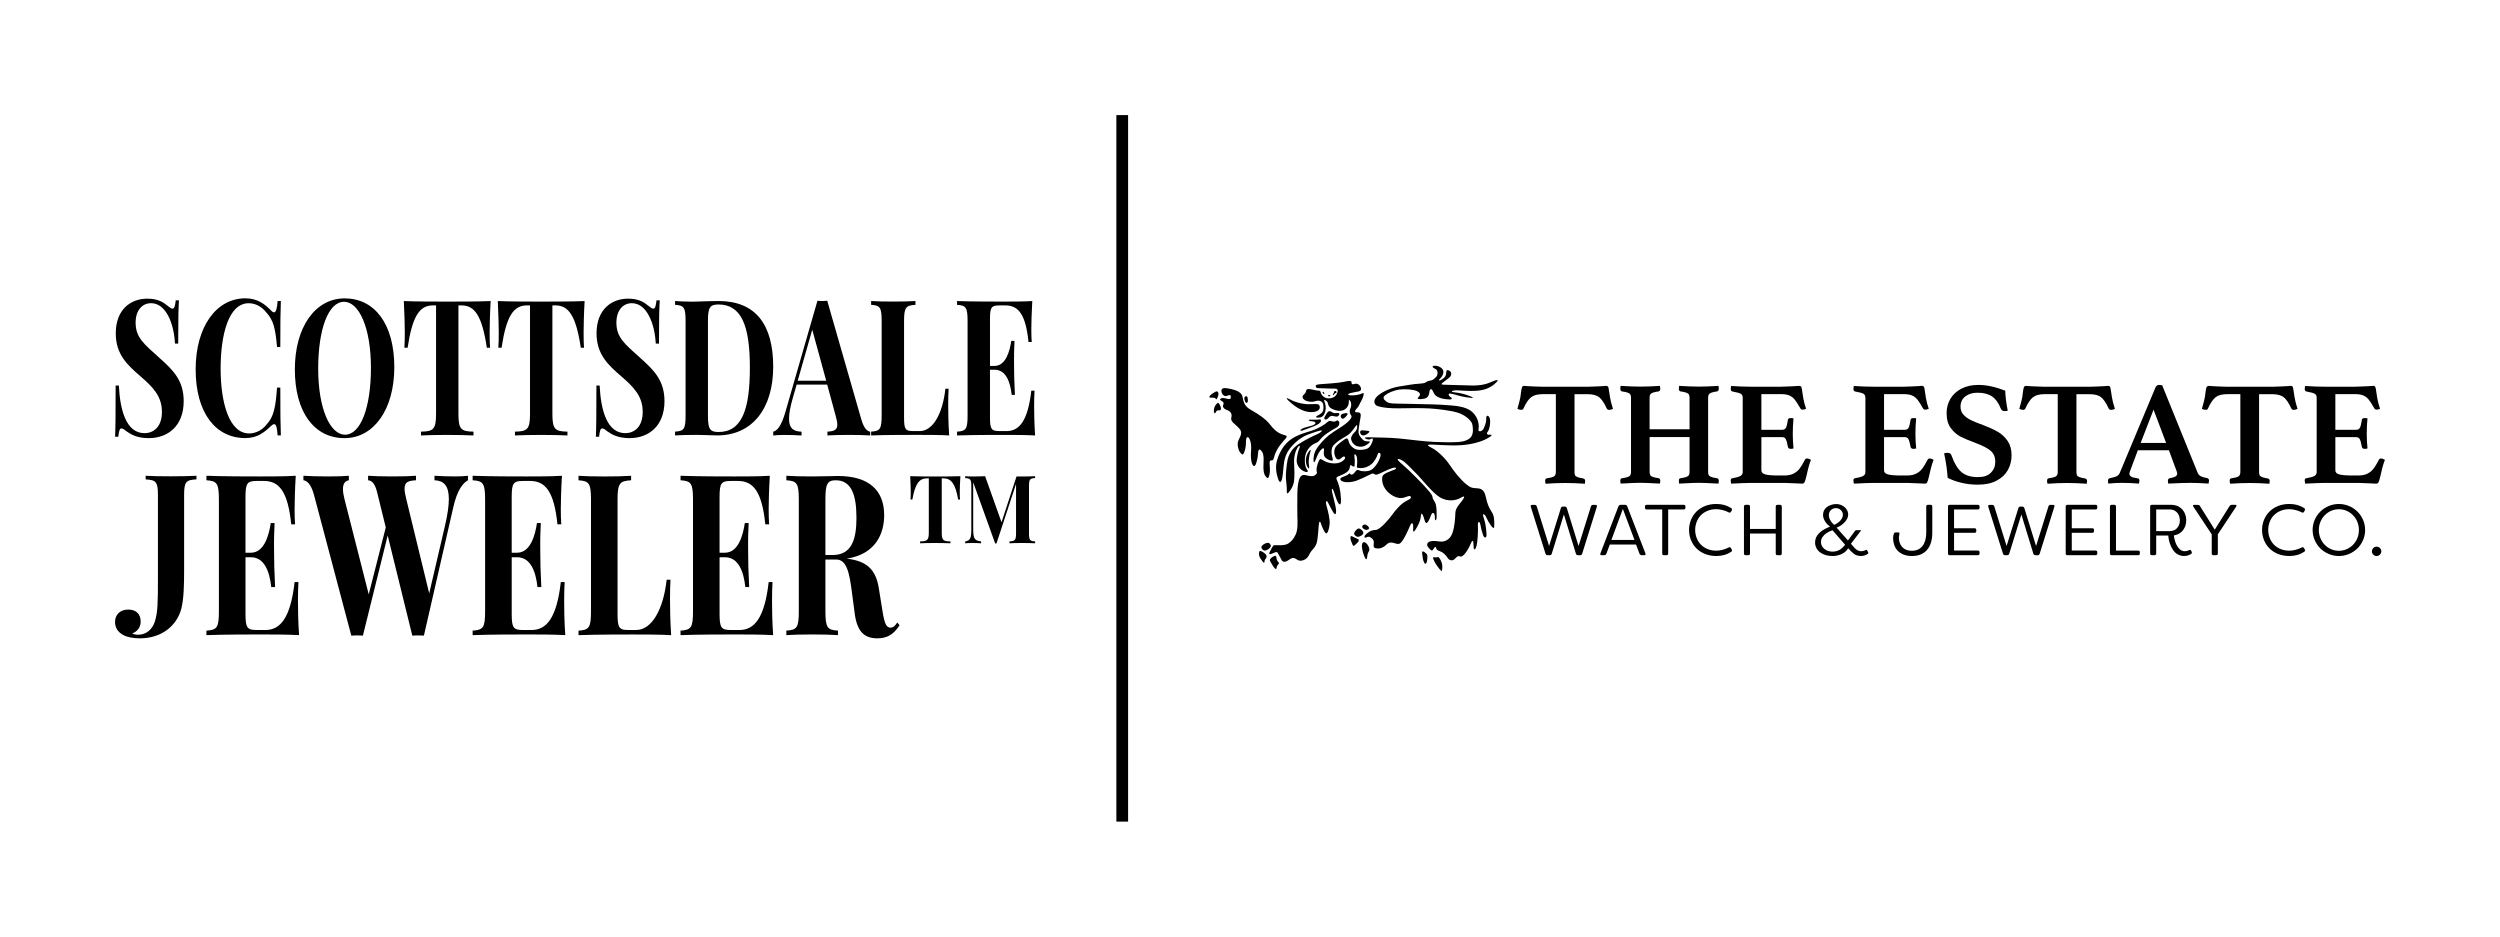 <?xml version="1.0" encoding="utf-8"?>
<!-- Generator: Adobe Illustrator 28.0.0, SVG Export Plug-In . SVG Version: 6.00 Build 0)  -->
<svg version="1.1" id="Layer_1" xmlns="http://www.w3.org/2000/svg" xmlns:xlink="http://www.w3.org/1999/xlink" x="0px" y="0px"
	 viewBox="0 0 782 293" style="enable-background:new 0 0 782 293;" xml:space="preserve">
<g>
	<g>
		<g>
			<g>
				<g>
					<path d="M483.33,150.4c0-0.25,0.05-0.44,0.14-0.58c0.09-0.14,0.29-0.22,0.6-0.25c1.08-0.15,1.78-0.36,2.11-0.62
						c0.32-0.26,0.49-0.7,0.49-1.32v-24.34h-4.07c-1.64,0-2.86,0.32-3.68,0.97c-0.82,0.65-1.61,1.82-2.38,3.52
						c-0.12,0.28-0.36,0.42-0.69,0.42c-0.19,0-0.39-0.03-0.62-0.09c-0.23-0.06-0.42-0.14-0.58-0.23c0.52-1.85,0.83-3.07,0.93-3.66
						c0.03-0.25,0.09-0.73,0.18-1.43c0.03-0.25,0.08-0.56,0.14-0.93c0.06-0.37,0.12-0.62,0.18-0.74c0.15-0.28,0.4-0.42,0.74-0.42
						l1.16,0.09c0.31,0,0.9,0.03,1.78,0.09c0.88,0.06,1.78,0.09,2.71,0.09h14.25c0.86,0,1.74-0.03,2.61-0.09
						c0.88-0.06,1.49-0.09,1.83-0.09l1.2-0.09c0.37,0,0.62,0.14,0.74,0.42c0.03,0.09,0.11,0.53,0.23,1.3
						c0.03,0.22,0.07,0.48,0.12,0.79c0.05,0.31,0.1,0.65,0.16,1.02c0.15,0.99,0.46,2.21,0.93,3.66c-0.43,0.22-0.83,0.32-1.2,0.32
						c-0.34,0-0.59-0.14-0.74-0.42c-0.77-1.7-1.56-2.87-2.36-3.52c-0.8-0.65-2.02-0.97-3.66-0.97h-4.07v24.34
						c0,0.43,0.05,0.76,0.16,1c0.11,0.23,0.35,0.42,0.72,0.58c0.37,0.15,0.96,0.29,1.76,0.42c0.46,0.09,0.69,0.36,0.69,0.79
						l-0.09,0.88c-2.22-0.15-4.27-0.23-6.16-0.23c-1.91,0-3.95,0.08-6.11,0.23C483.38,151.03,483.33,150.74,483.33,150.4z"/>
					<path d="M506.84,150.4c0-0.49,0.15-0.76,0.46-0.79c0.86-0.12,1.5-0.26,1.9-0.42c0.4-0.15,0.66-0.35,0.79-0.58
						c0.12-0.23,0.19-0.56,0.19-1v-23.19c0-0.43-0.06-0.76-0.19-1c-0.12-0.23-0.39-0.42-0.79-0.58c-0.4-0.15-1.03-0.29-1.9-0.42
						c-0.31-0.09-0.46-0.35-0.46-0.79c0-0.43,0.03-0.74,0.09-0.93c2.22,0.15,4.26,0.23,6.11,0.23c1.91,0,3.98-0.08,6.2-0.23
						l0.09,0.93c0,0.19-0.05,0.35-0.14,0.51c-0.09,0.15-0.2,0.25-0.32,0.28c-0.86,0.12-1.5,0.26-1.9,0.42
						c-0.4,0.15-0.66,0.35-0.79,0.58c-0.12,0.23-0.19,0.56-0.19,1v9.86h12.5v-9.86c0-0.43-0.06-0.76-0.19-1
						c-0.12-0.23-0.39-0.42-0.79-0.58c-0.4-0.15-1.03-0.29-1.9-0.42c-0.31-0.09-0.46-0.35-0.46-0.79c0-0.43,0.03-0.74,0.09-0.93
						c2.22,0.15,4.29,0.23,6.2,0.23c1.85,0,3.89-0.08,6.11-0.23l0.09,0.93c0,0.19-0.05,0.35-0.14,0.51
						c-0.09,0.15-0.2,0.25-0.32,0.28c-0.86,0.12-1.5,0.26-1.9,0.42c-0.4,0.15-0.66,0.35-0.79,0.58c-0.12,0.23-0.19,0.56-0.19,1
						v23.19c0,0.43,0.06,0.76,0.19,1c0.12,0.23,0.39,0.42,0.79,0.58c0.4,0.15,1.03,0.29,1.9,0.42c0.12,0.03,0.23,0.12,0.32,0.25
						c0.09,0.14,0.14,0.32,0.14,0.53l-0.09,0.88l-1.2-0.05c-2.28-0.12-3.92-0.19-4.91-0.19c-1.08,0-2.76,0.06-5.04,0.19l-1.16,0.05
						c-0.06-0.15-0.09-0.45-0.09-0.88c0-0.49,0.15-0.76,0.46-0.79c0.86-0.12,1.5-0.26,1.9-0.42c0.4-0.15,0.66-0.35,0.79-0.58
						c0.12-0.23,0.19-0.56,0.19-1v-10.88H516v10.88c0,0.43,0.06,0.76,0.19,1c0.12,0.23,0.39,0.42,0.79,0.58
						c0.4,0.15,1.03,0.29,1.9,0.42c0.12,0.03,0.23,0.12,0.32,0.25c0.09,0.14,0.14,0.32,0.14,0.53l-0.09,0.88l-1.11-0.05
						c-2.35-0.12-4.04-0.19-5.09-0.19c-0.99,0-2.62,0.06-4.91,0.19l-1.2,0.05C506.87,151.12,506.84,150.83,506.84,150.4z"/>
					<path d="M541.37,150.35c0-0.46,0.15-0.71,0.46-0.74c1.23-0.22,2.09-0.45,2.57-0.72c0.48-0.26,0.72-0.69,0.72-1.27v-23.19
						c0-0.62-0.21-1.04-0.62-1.27c-0.42-0.23-1.3-0.47-2.66-0.72c-0.31-0.09-0.46-0.37-0.46-0.83c0-0.22,0.03-0.51,0.09-0.88
						c2.19,0.15,4.24,0.23,6.16,0.23h9.49c0.86,0,1.74-0.03,2.61-0.09c0.88-0.06,1.49-0.09,1.83-0.09l1.2-0.09
						c0.37,0,0.61,0.14,0.72,0.42c0.11,0.28,0.21,0.8,0.3,1.57c0.03,0.22,0.07,0.48,0.12,0.79c0.05,0.31,0.1,0.66,0.16,1.06
						c0.22,1.17,0.51,2.28,0.88,3.33c-0.37,0.19-0.73,0.28-1.06,0.28c-0.34,0-0.59-0.14-0.74-0.42c-0.68-1.2-1.25-2.1-1.71-2.68
						c-0.46-0.59-1.02-1.03-1.67-1.32c-0.65-0.29-1.53-0.44-2.64-0.44h-6.16v11.15h6.53c0.56,0,0.94-0.22,1.16-0.65
						c0.22-0.43,0.42-1.23,0.6-2.41c0.03-0.4,0.32-0.6,0.88-0.6c0.34,0,0.63,0.03,0.88,0.09c-0.15,1.54-0.23,3.16-0.23,4.86
						c0,1.45,0.08,2.96,0.23,4.54c-0.19,0.09-0.48,0.14-0.88,0.14c-0.49,0-0.79-0.22-0.88-0.65c-0.22-1.2-0.44-2-0.67-2.41
						c-0.23-0.4-0.59-0.6-1.09-0.6h-6.53v10.37c0,0.62,0.39,1.04,1.18,1.27c0.79,0.23,2.15,0.35,4.1,0.35h1.94
						c1.14,0,2.1-0.2,2.87-0.6c0.77-0.4,1.4-0.93,1.9-1.6c0.49-0.66,1.02-1.53,1.57-2.62c0.15-0.34,0.4-0.51,0.74-0.51
						c0.31,0,0.71,0.14,1.2,0.42c-0.34,0.86-0.65,1.87-0.93,3.01c-0.28,1.14-0.43,1.81-0.46,1.99c-0.25,1.08-0.46,1.76-0.62,2.04
						c-0.17,0.28-0.41,0.42-0.72,0.42l-1.94-0.09l-3.61-0.14h-10.51c-1.02,0-3.07,0.08-6.16,0.23
						C541.41,150.84,541.37,150.54,541.37,150.35z"/>
					<path d="M579.75,150.35c0-0.46,0.15-0.71,0.46-0.74c1.23-0.22,2.09-0.45,2.57-0.72c0.48-0.26,0.72-0.69,0.72-1.27v-23.19
						c0-0.62-0.21-1.04-0.62-1.27c-0.42-0.23-1.3-0.47-2.66-0.72c-0.31-0.09-0.46-0.37-0.46-0.83c0-0.22,0.03-0.51,0.09-0.88
						c2.19,0.15,4.24,0.23,6.15,0.23h9.49c0.86,0,1.74-0.03,2.61-0.09c0.88-0.06,1.49-0.09,1.83-0.09l1.2-0.09
						c0.37,0,0.61,0.14,0.72,0.42c0.11,0.28,0.21,0.8,0.3,1.57c0.03,0.22,0.07,0.48,0.12,0.79c0.05,0.31,0.1,0.66,0.16,1.06
						c0.22,1.17,0.51,2.28,0.88,3.33c-0.37,0.19-0.73,0.28-1.06,0.28c-0.34,0-0.59-0.14-0.74-0.42c-0.68-1.2-1.25-2.1-1.71-2.68
						c-0.46-0.59-1.02-1.03-1.67-1.32c-0.65-0.29-1.53-0.44-2.64-0.44h-6.16v11.15h6.53c0.56,0,0.94-0.22,1.16-0.65
						c0.22-0.43,0.42-1.23,0.6-2.41c0.03-0.4,0.32-0.6,0.88-0.6c0.34,0,0.63,0.03,0.88,0.09c-0.15,1.54-0.23,3.16-0.23,4.86
						c0,1.45,0.08,2.96,0.23,4.54c-0.19,0.09-0.48,0.14-0.88,0.14c-0.49,0-0.79-0.22-0.88-0.65c-0.22-1.2-0.44-2-0.67-2.41
						c-0.23-0.4-0.59-0.6-1.09-0.6h-6.53v10.37c0,0.62,0.39,1.04,1.18,1.27c0.79,0.23,2.15,0.35,4.1,0.35h1.94
						c1.14,0,2.1-0.2,2.87-0.6c0.77-0.4,1.4-0.93,1.9-1.6c0.49-0.66,1.02-1.53,1.57-2.62c0.15-0.34,0.4-0.51,0.74-0.51
						c0.31,0,0.71,0.14,1.2,0.42c-0.34,0.86-0.65,1.87-0.93,3.01c-0.28,1.14-0.43,1.81-0.46,1.99c-0.25,1.08-0.46,1.76-0.62,2.04
						c-0.17,0.28-0.41,0.42-0.72,0.42l-1.94-0.09l-3.61-0.14h-10.51c-1.02,0-3.07,0.08-6.16,0.23
						C579.8,150.84,579.75,150.54,579.75,150.35z"/>
					<path d="M613.46,151c-1.62-0.4-3.03-0.91-4.23-1.53c-0.15-2.38-0.52-4.92-1.11-7.64c0.31-0.12,0.66-0.19,1.06-0.19
						c0.37,0,0.65,0.07,0.83,0.21c0.19,0.14,0.34,0.38,0.46,0.72c0.86,2.41,1.9,4.12,3.12,5.14c1.22,1.02,2.92,1.53,5.11,1.53
						c1.79,0,3.14-0.45,4.05-1.37c0.91-0.91,1.37-2.04,1.37-3.4c0-1.51-0.49-2.68-1.48-3.49c-0.99-0.82-2.44-1.58-4.35-2.29
						c-2.22-0.83-3.9-1.53-5.02-2.11c-1.13-0.57-2.14-1.45-3.03-2.64c-0.9-1.19-1.34-2.77-1.34-4.74c0-1.63,0.4-3.12,1.2-4.47
						c0.8-1.34,1.95-2.4,3.45-3.17c1.5-0.77,3.26-1.16,5.3-1.16c2.53,0,5.32,0.6,8.38,1.8c0.09,2.07,0.35,4.15,0.79,6.25
						c-0.28,0.09-0.57,0.14-0.88,0.14c-0.68,0-1.11-0.26-1.3-0.79c-0.68-1.76-1.59-3.02-2.73-3.8c-1.14-0.77-2.65-1.16-4.54-1.16
						c-1.54,0-2.82,0.39-3.82,1.16c-1,0.77-1.5,1.85-1.5,3.24c0,0.99,0.32,1.82,0.95,2.5c0.63,0.68,1.4,1.23,2.29,1.67
						c0.89,0.43,2.19,0.96,3.89,1.57c1.85,0.71,3.38,1.41,4.58,2.11c1.2,0.69,2.21,1.64,3.03,2.85c0.82,1.2,1.23,2.7,1.23,4.49
						c0,1.64-0.38,3.15-1.13,4.54c-0.76,1.39-1.93,2.51-3.52,3.36c-1.59,0.85-3.56,1.27-5.9,1.27
						C616.81,151.6,615.08,151.4,613.46,151z"/>
					<path d="M640.32,150.4c0-0.25,0.05-0.44,0.14-0.58c0.09-0.14,0.29-0.22,0.6-0.25c1.08-0.15,1.78-0.36,2.11-0.62
						c0.32-0.26,0.49-0.7,0.49-1.32v-24.34h-4.07c-1.64,0-2.86,0.32-3.68,0.97c-0.82,0.65-1.61,1.82-2.38,3.52
						c-0.12,0.28-0.35,0.42-0.69,0.42c-0.19,0-0.39-0.03-0.62-0.09c-0.23-0.06-0.42-0.14-0.58-0.23c0.52-1.85,0.83-3.07,0.93-3.66
						c0.03-0.25,0.09-0.73,0.18-1.43c0.03-0.25,0.08-0.56,0.14-0.93c0.06-0.37,0.12-0.62,0.18-0.74c0.15-0.28,0.4-0.42,0.74-0.42
						l1.16,0.09c0.31,0,0.9,0.03,1.78,0.09c0.88,0.06,1.78,0.09,2.71,0.09h14.25c0.86,0,1.74-0.03,2.62-0.09
						c0.88-0.06,1.49-0.09,1.83-0.09l1.2-0.09c0.37,0,0.62,0.14,0.74,0.42c0.03,0.09,0.11,0.53,0.23,1.3
						c0.03,0.22,0.07,0.48,0.12,0.79c0.05,0.31,0.1,0.65,0.16,1.02c0.15,0.99,0.46,2.21,0.93,3.66c-0.43,0.22-0.83,0.32-1.2,0.32
						c-0.34,0-0.59-0.14-0.74-0.42c-0.77-1.7-1.56-2.87-2.36-3.52c-0.8-0.65-2.02-0.97-3.66-0.97h-4.07v24.34
						c0,0.43,0.05,0.76,0.16,1c0.11,0.23,0.35,0.42,0.72,0.58c0.37,0.15,0.96,0.29,1.76,0.42c0.46,0.09,0.69,0.36,0.69,0.79
						l-0.09,0.88c-2.22-0.15-4.27-0.23-6.16-0.23c-1.91,0-3.95,0.08-6.11,0.23C640.37,151.03,640.32,150.74,640.32,150.4z"/>
					<path d="M659.38,150.44c0-0.28,0.05-0.48,0.14-0.6c0.09-0.12,0.26-0.22,0.51-0.28c0.99-0.19,1.7-0.39,2.13-0.62
						c0.43-0.23,0.74-0.59,0.93-1.09l11.15-26.66c0.25-0.52,0.62-0.79,1.11-0.79c0.15,0,0.48,0.03,0.97,0.09l11.15,27.49
						c0.19,0.43,0.51,0.76,0.97,1c0.46,0.23,1.06,0.41,1.81,0.53c0.49,0.09,0.74,0.36,0.74,0.79c0,0.19-0.05,0.51-0.14,0.97
						c-2.16-0.15-4.03-0.23-5.6-0.23c-1.73,0-4.06,0.08-6.99,0.23c-0.09-0.25-0.14-0.51-0.14-0.79c0-0.52,0.19-0.82,0.56-0.88
						c0.83-0.15,1.43-0.34,1.8-0.56c0.37-0.22,0.55-0.51,0.55-0.88c0-0.18-0.05-0.42-0.14-0.69l-2.45-6.62h-9.72l-2.41,6.43
						c-0.15,0.4-0.23,0.71-0.23,0.93c0,0.34,0.18,0.62,0.53,0.86c0.35,0.23,0.99,0.41,1.92,0.53c0.46,0.03,0.69,0.28,0.69,0.74
						c0,0.15-0.05,0.46-0.14,0.93c-1.85-0.15-3.64-0.23-5.37-0.23c-1.42,0-2.82,0.08-4.21,0.23
						C659.42,151.03,659.38,150.75,659.38,150.44z M677.56,138.55l-3.93-10.41l-4.03,10.41H677.56z"/>
					<path d="M697.44,150.4c0-0.25,0.05-0.44,0.14-0.58c0.09-0.14,0.29-0.22,0.6-0.25c1.08-0.15,1.78-0.36,2.11-0.62
						c0.32-0.26,0.49-0.7,0.49-1.32v-24.34h-4.07c-1.64,0-2.86,0.32-3.68,0.97c-0.82,0.65-1.61,1.82-2.38,3.52
						c-0.12,0.28-0.35,0.42-0.69,0.42c-0.19,0-0.39-0.03-0.62-0.09c-0.23-0.06-0.42-0.14-0.58-0.23c0.52-1.85,0.83-3.07,0.93-3.66
						c0.03-0.25,0.09-0.73,0.19-1.43c0.03-0.25,0.08-0.56,0.14-0.93c0.06-0.37,0.12-0.62,0.19-0.74c0.15-0.28,0.4-0.42,0.74-0.42
						l1.16,0.09c0.31,0,0.9,0.03,1.78,0.09c0.88,0.06,1.78,0.09,2.71,0.09h14.25c0.86,0,1.74-0.03,2.61-0.09
						c0.88-0.06,1.49-0.09,1.83-0.09l1.2-0.09c0.37,0,0.62,0.14,0.74,0.42c0.03,0.09,0.11,0.53,0.23,1.3
						c0.03,0.22,0.07,0.48,0.12,0.79c0.05,0.31,0.1,0.65,0.16,1.02c0.15,0.99,0.46,2.21,0.93,3.66c-0.43,0.22-0.83,0.32-1.2,0.32
						c-0.34,0-0.59-0.14-0.74-0.42c-0.77-1.7-1.56-2.87-2.36-3.52c-0.8-0.65-2.02-0.97-3.66-0.97h-4.07v24.34
						c0,0.43,0.05,0.76,0.16,1c0.11,0.23,0.35,0.42,0.72,0.58c0.37,0.15,0.96,0.29,1.76,0.42c0.46,0.09,0.69,0.36,0.69,0.79
						l-0.09,0.88c-2.22-0.15-4.27-0.23-6.16-0.23c-1.91,0-3.95,0.08-6.11,0.23C697.49,151.03,697.44,150.74,697.44,150.4z"/>
					<path d="M720.91,150.35c0-0.46,0.15-0.71,0.46-0.74c1.23-0.22,2.09-0.45,2.57-0.72c0.48-0.26,0.72-0.69,0.72-1.27v-23.19
						c0-0.62-0.21-1.04-0.62-1.27c-0.42-0.23-1.3-0.47-2.66-0.72c-0.31-0.09-0.46-0.37-0.46-0.83c0-0.22,0.03-0.51,0.09-0.88
						c2.19,0.15,4.24,0.23,6.16,0.23h9.49c0.86,0,1.74-0.03,2.61-0.09c0.88-0.06,1.49-0.09,1.83-0.09l1.2-0.09
						c0.37,0,0.61,0.14,0.72,0.42c0.11,0.28,0.21,0.8,0.3,1.57c0.03,0.22,0.07,0.48,0.12,0.79c0.05,0.31,0.1,0.66,0.16,1.06
						c0.22,1.17,0.51,2.28,0.88,3.33c-0.37,0.19-0.73,0.28-1.06,0.28c-0.34,0-0.59-0.14-0.74-0.42c-0.68-1.2-1.25-2.1-1.71-2.68
						c-0.46-0.59-1.02-1.03-1.67-1.32c-0.65-0.29-1.53-0.44-2.64-0.44h-6.16v11.15h6.53c0.56,0,0.94-0.22,1.16-0.65
						c0.22-0.43,0.42-1.23,0.6-2.41c0.03-0.4,0.32-0.6,0.88-0.6c0.34,0,0.63,0.03,0.88,0.09c-0.15,1.54-0.23,3.16-0.23,4.86
						c0,1.45,0.08,2.96,0.23,4.54c-0.19,0.09-0.48,0.14-0.88,0.14c-0.49,0-0.79-0.22-0.88-0.65c-0.22-1.2-0.44-2-0.67-2.41
						c-0.23-0.4-0.59-0.6-1.09-0.6h-6.53v10.37c0,0.62,0.39,1.04,1.18,1.27c0.79,0.23,2.15,0.35,4.1,0.35h1.94
						c1.14,0,2.1-0.2,2.87-0.6c0.77-0.4,1.4-0.93,1.9-1.6c0.49-0.66,1.02-1.53,1.57-2.62c0.15-0.34,0.4-0.51,0.74-0.51
						c0.31,0,0.71,0.14,1.2,0.42c-0.34,0.86-0.65,1.87-0.93,3.01c-0.28,1.14-0.43,1.81-0.46,1.99c-0.25,1.08-0.46,1.76-0.62,2.04
						c-0.17,0.28-0.41,0.42-0.72,0.42l-1.94-0.09l-3.61-0.14h-10.51c-1.02,0-3.07,0.08-6.16,0.23
						C720.96,150.84,720.91,150.54,720.91,150.35z"/>
				</g>
				<g>
					<path d="M493.62,173.67c-0.17,0-0.32-0.04-0.44-0.13c-0.12-0.09-0.2-0.2-0.24-0.36l-3.76-12.25l-3.78,12.24
						c-0.1,0.35-0.3,0.5-0.66,0.5h-0.65c-0.36,0-0.55-0.15-0.66-0.49l-4.6-14.66c-0.08-0.3,0.01-0.41,0.04-0.45
						c0.03-0.04,0.11-0.15,0.41-0.15h0.75c0.17,0,0.31,0.04,0.42,0.13c0.12,0.09,0.21,0.22,0.26,0.38l3.84,12.36l3.68-11.83
						c0.1-0.35,0.3-0.5,0.66-0.5h0.54c0.17,0,0.32,0.04,0.44,0.13c0.12,0.09,0.2,0.2,0.24,0.36l3.66,11.84l3.87-12.37
						c0.05-0.16,0.13-0.28,0.24-0.37c0.12-0.09,0.26-0.13,0.44-0.13h0.72c0.27,0,0.37,0.09,0.42,0.16c0.05,0.07,0.11,0.19,0.03,0.44
						l-4.58,14.66c-0.05,0.16-0.13,0.28-0.24,0.37c-0.12,0.09-0.26,0.13-0.44,0.13H493.62z"/>
					<path d="M513.56,173.67c-0.37,0-0.59-0.15-0.74-0.5l-1.07-2.84h-8.2l-1.07,2.85c-0.14,0.34-0.36,0.49-0.71,0.49H501
						c-0.21,0-0.34-0.05-0.4-0.14c-0.06-0.1-0.06-0.25,0.02-0.45l5.62-14.68c0.06-0.15,0.15-0.26,0.28-0.36
						c0.13-0.09,0.27-0.13,0.43-0.13h1.35c0.36,0,0.58,0.15,0.71,0.49l5.67,14.68c0.07,0.2,0.08,0.35,0.02,0.45
						c-0.06,0.09-0.19,0.14-0.4,0.14H513.56z M504.04,168.9h7.23l-3.64-9.71L504.04,168.9z"/>
					<path d="M520.49,173.67c-0.19,0-0.32-0.04-0.41-0.14c-0.09-0.09-0.14-0.23-0.14-0.41v-13.76h-4.84c-0.17,0-0.31-0.05-0.41-0.14
						c-0.1-0.09-0.14-0.23-0.14-0.41v-0.35c0-0.18,0.05-0.32,0.14-0.41c0.1-0.1,0.23-0.14,0.41-0.14h11.55
						c0.19,0,0.32,0.04,0.41,0.14c0.09,0.09,0.14,0.23,0.14,0.41v0.35c0,0.19-0.04,0.32-0.14,0.41c-0.09,0.09-0.23,0.14-0.41,0.14
						h-4.84v13.76c0,0.19-0.04,0.32-0.14,0.41c-0.09,0.09-0.23,0.14-0.41,0.14H520.49z"/>
					<path d="M536.9,173.92c-1.29,0-2.49-0.22-3.56-0.64c-1.06-0.43-1.98-1.02-2.72-1.77c-0.74-0.75-1.31-1.63-1.7-2.61
						c-0.39-0.99-0.59-2.04-0.59-3.12s0.2-2.13,0.59-3.12c0.39-0.98,0.96-1.86,1.7-2.61c0.74-0.75,1.65-1.34,2.71-1.77
						c1.06-0.43,2.26-0.64,3.56-0.64c1.74,0,3.29,0.43,4.6,1.28c0.31,0.21,0.36,0.44,0.18,0.79l-0.21,0.36
						c-0.15,0.26-0.29,0.29-0.39,0.29c-0.11,0-0.24-0.04-0.39-0.12c-0.52-0.28-1.13-0.51-1.83-0.69c-0.7-0.18-1.36-0.28-1.98-0.28
						c-1,0-1.92,0.17-2.75,0.51c-0.83,0.34-1.54,0.81-2.11,1.41c-0.57,0.59-1.01,1.3-1.31,2.09c-0.3,0.79-0.45,1.63-0.45,2.48
						c0,0.86,0.15,1.69,0.45,2.48c0.3,0.8,0.74,1.5,1.31,2.09c0.57,0.59,1.28,1.07,2.11,1.41c0.82,0.34,1.75,0.51,2.75,0.51
						c0.61,0,1.28-0.09,1.98-0.28c0.7-0.18,1.31-0.42,1.82-0.69c0.15-0.08,0.28-0.12,0.39-0.12c0.1,0,0.24,0.03,0.39,0.29l0.21,0.37
						c0.22,0.41,0.1,0.58-0.06,0.7C540.28,173.46,538.69,173.92,536.9,173.92z"/>
					<path d="M556.02,173.67c-0.19,0-0.33-0.05-0.43-0.14c-0.1-0.09-0.14-0.23-0.14-0.41v-6.24h-8.05v6.24
						c0,0.19-0.04,0.32-0.14,0.41c-0.09,0.09-0.23,0.14-0.41,0.14h-0.79c-0.19,0-0.32-0.04-0.41-0.14
						c-0.09-0.09-0.14-0.23-0.14-0.41v-14.66c0-0.19,0.04-0.32,0.14-0.41c0.09-0.09,0.23-0.14,0.41-0.14h0.79
						c0.19,0,0.32,0.04,0.41,0.14c0.09,0.09,0.14,0.23,0.14,0.41v6.99h8.05v-6.99c0-0.18,0.05-0.32,0.14-0.41
						c0.1-0.1,0.24-0.14,0.43-0.14h0.77c0.19,0,0.32,0.04,0.41,0.14c0.09,0.09,0.14,0.23,0.14,0.41v14.66
						c0,0.19-0.04,0.32-0.14,0.41c-0.09,0.09-0.23,0.14-0.41,0.14H556.02z"/>
					<path d="M582.07,173.92c-0.46,0-0.94-0.09-1.43-0.27c-0.48-0.18-1.02-0.58-1.61-1.18l-0.93-0.99l-0.2,0.31
						c-0.42,0.65-1.06,1.17-1.92,1.55c-0.87,0.39-1.8,0.58-2.77,0.58c-0.75,0-1.47-0.1-2.14-0.29c-0.66-0.19-1.25-0.48-1.75-0.85
						c-0.49-0.37-0.88-0.82-1.15-1.35c-0.27-0.52-0.41-1.12-0.41-1.77c0-0.99,0.35-1.87,1.06-2.67c0.72-0.81,1.79-1.51,3.17-2.08
						l0.46-0.19l-0.4-0.31c-0.51-0.39-0.95-0.91-1.29-1.53c-0.34-0.61-0.51-1.22-0.51-1.81c0-0.46,0.08-0.87,0.23-1.24
						c0.16-0.37,0.39-0.71,0.71-1.01c0.31-0.31,0.77-0.58,1.35-0.81c0.58-0.23,1.21-0.35,1.85-0.35c0.37,0,0.78,0.06,1.2,0.19
						c0.42,0.12,0.82,0.32,1.19,0.6c0.37,0.27,0.69,0.63,0.95,1.07c0.25,0.43,0.38,0.91,0.38,1.43c0,0.76-0.32,1.52-0.96,2.25
						c-0.65,0.75-1.43,1.32-2.3,1.69l-0.37,0.16l3.56,4l2.22-3.02c0.09-0.13,0.2-0.19,0.35-0.19h1.45c0.08,0,0.12,0.01,0.13,0.02
						c0,0,0,0,0,0c-0.01,0-0.02,0.04-0.07,0.11l-3.15,4.12l1.25,1.42c0.61,0.61,1.25,0.91,1.92,0.91c0.24,0,0.51-0.04,0.81-0.11
						c0.29-0.08,0.56-0.18,0.78-0.29c0.07-0.04,0.12-0.05,0.17-0.05c0.05,0.01,0.08,0.06,0.09,0.08l0.4,0.79
						c0.06,0.11,0.06,0.21-0.09,0.36C583.72,173.66,582.94,173.92,582.07,173.92z M573.04,165.93c-0.6,0.19-1.17,0.47-1.69,0.82
						c-0.54,0.35-0.96,0.77-1.27,1.22c-0.32,0.47-0.48,1.01-0.48,1.6c0,0.52,0.15,1.01,0.45,1.46c0.29,0.44,0.72,0.8,1.27,1.09
						c0.55,0.28,1.2,0.43,1.93,0.43c1.49,0,2.75-0.67,3.75-1.98l0.14-0.19l-3.92-4.5L573.04,165.93z M574.25,158.94
						c-0.59,0-1.1,0.2-1.53,0.6c-0.43,0.4-0.65,0.95-0.65,1.62c0,0.5,0.14,1.01,0.42,1.53c0.27,0.5,0.64,0.96,1.1,1.37l0.15,0.13
						l0.18-0.09c0.81-0.41,1.44-0.88,1.87-1.42c0.45-0.56,0.67-1.11,0.67-1.64c0-0.54-0.21-1.03-0.62-1.46
						C575.42,159.16,574.89,158.94,574.25,158.94z"/>
					<path d="M598.06,173.92c-1.01,0-1.92-0.16-2.68-0.47c-0.76-0.31-1.38-0.73-1.84-1.24c-0.47-0.52-0.82-1.12-1.04-1.78
						c-0.22-0.67-0.34-1.37-0.34-2.08c0-0.45,0.07-0.91,0.22-1.36c0.07-0.23,0.2-0.45,0.68-0.45h0.65c0.13,0,0.31,0.02,0.38,0.11
						c0.07,0.08,0.08,0.25,0.03,0.48c-0.1,0.44-0.15,0.79-0.15,1.06c0,0.53,0.08,1.04,0.24,1.52c0.16,0.49,0.4,0.94,0.73,1.32
						c0.33,0.39,0.76,0.7,1.29,0.92c0.52,0.22,1.12,0.33,1.79,0.33c1.46,0,2.59-0.52,3.37-1.54c0.76-1,1.14-2.4,1.14-4.17v-8.12
						c0-0.18,0.05-0.32,0.14-0.41c0.1-0.1,0.24-0.14,0.43-0.14h0.77c0.19,0,0.32,0.04,0.41,0.14c0.09,0.09,0.14,0.23,0.14,0.41v8.12
						c0,2.37-0.56,4.21-1.68,5.47C601.66,173.29,600.08,173.92,598.06,173.92z"/>
					<path d="M609.88,173.67c-0.19,0-0.32-0.04-0.41-0.14c-0.09-0.09-0.14-0.23-0.14-0.41v-14.66c0-0.19,0.04-0.32,0.14-0.41
						c0.09-0.09,0.23-0.14,0.41-0.14h8.78c0.17,0,0.31,0.05,0.41,0.14c0.1,0.09,0.14,0.23,0.14,0.41v0.35
						c0,0.18-0.05,0.32-0.14,0.41c-0.1,0.1-0.23,0.14-0.41,0.14h-7.43v5.88h6.4c0.19,0,0.32,0.04,0.41,0.14
						c0.09,0.09,0.14,0.23,0.14,0.41v0.3c0,0.19-0.05,0.33-0.14,0.43c-0.09,0.1-0.23,0.14-0.41,0.14h-6.4v5.55h7.43
						c0.17,0,0.31,0.05,0.41,0.14c0.1,0.09,0.14,0.23,0.14,0.41v0.35c0,0.18-0.05,0.32-0.14,0.41c-0.1,0.1-0.23,0.14-0.41,0.14
						H609.88z"/>
					<path d="M636.71,173.67c-0.17,0-0.32-0.04-0.44-0.13c-0.12-0.09-0.2-0.2-0.24-0.36l-3.75-12.25l-3.78,12.24
						c-0.1,0.35-0.3,0.5-0.66,0.5h-0.65c-0.36,0-0.55-0.15-0.66-0.49l-4.6-14.66c-0.08-0.3,0.01-0.41,0.04-0.45
						c0.03-0.04,0.11-0.15,0.41-0.15h0.75c0.17,0,0.31,0.04,0.42,0.13c0.12,0.09,0.21,0.22,0.27,0.38l3.84,12.36l3.68-11.83
						c0.1-0.35,0.3-0.5,0.66-0.5h0.54c0.17,0,0.32,0.04,0.44,0.13c0.12,0.09,0.2,0.2,0.24,0.36l3.66,11.84l3.87-12.37
						c0.05-0.16,0.13-0.28,0.24-0.37c0.12-0.09,0.26-0.13,0.44-0.13h0.72c0.27,0,0.37,0.09,0.42,0.16c0.05,0.07,0.11,0.19,0.03,0.44
						l-4.58,14.66c-0.05,0.16-0.13,0.28-0.24,0.37c-0.12,0.09-0.26,0.13-0.44,0.13H636.71z"/>
					<path d="M646.7,173.67c-0.19,0-0.32-0.04-0.41-0.14c-0.09-0.09-0.14-0.23-0.14-0.41v-14.66c0-0.19,0.04-0.32,0.14-0.41
						c0.09-0.09,0.23-0.14,0.41-0.14h8.78c0.17,0,0.31,0.05,0.41,0.14c0.1,0.09,0.14,0.23,0.14,0.41v0.35
						c0,0.18-0.05,0.32-0.14,0.41c-0.1,0.1-0.23,0.14-0.41,0.14h-7.43v5.88h6.41c0.19,0,0.32,0.04,0.41,0.14
						c0.09,0.09,0.14,0.23,0.14,0.41v0.3c0,0.19-0.05,0.33-0.14,0.43c-0.09,0.1-0.23,0.14-0.41,0.14h-6.41v5.55h7.43
						c0.17,0,0.31,0.05,0.41,0.14c0.1,0.09,0.14,0.23,0.14,0.41v0.35c0,0.18-0.05,0.32-0.14,0.41c-0.1,0.1-0.23,0.14-0.41,0.14
						H646.7z"/>
					<path d="M660.54,173.67c-0.19,0-0.32-0.04-0.41-0.14c-0.09-0.09-0.14-0.23-0.14-0.41v-14.66c0-0.19,0.04-0.32,0.14-0.41
						c0.09-0.09,0.23-0.14,0.41-0.14h0.79c0.19,0,0.32,0.04,0.41,0.14c0.09,0.09,0.14,0.23,0.14,0.41v13.76h6.9
						c0.19,0,0.33,0.05,0.43,0.14c0.1,0.09,0.14,0.23,0.14,0.41v0.35c0,0.18-0.05,0.32-0.14,0.41c-0.1,0.1-0.24,0.14-0.43,0.14
						H660.54z"/>
					<path d="M683.16,173.92c-0.62,0-1.23-0.15-1.82-0.44c-0.59-0.29-1.1-0.74-1.53-1.33c-0.44-0.61-0.8-1.31-1.06-2.08
						c-0.26-0.78-0.43-1.54-0.49-2.28l-0.02-0.27h-3.78v5.59c0,0.19-0.04,0.32-0.14,0.41c-0.09,0.09-0.23,0.14-0.41,0.14h-0.79
						c-0.19,0-0.32-0.04-0.41-0.14c-0.09-0.09-0.14-0.23-0.14-0.41v-14.66c0-0.19,0.04-0.32,0.14-0.41
						c0.09-0.09,0.23-0.14,0.41-0.14h6.05c0.53,0,1.08,0.09,1.63,0.26c0.54,0.17,1.04,0.46,1.49,0.86c0.45,0.41,0.83,0.93,1.12,1.56
						c0.29,0.63,0.44,1.36,0.44,2.19c0,1.16-0.33,2.18-0.97,3.04c-0.64,0.85-1.52,1.39-2.63,1.61l-0.26,0.05l0.03,0.26
						c0.05,0.45,0.18,1.04,0.4,1.73c0.22,0.72,0.58,1.39,1.08,1.99c0.53,0.64,1.15,0.97,1.85,0.97c0.51,0,0.96-0.11,1.33-0.32
						c0.13-0.06,0.26-0.1,0.37-0.1c0.03,0,0.06,0,0.08,0.01c0.1,0.03,0.19,0.12,0.27,0.28l0.12,0.22c0.21,0.47,0.04,0.66-0.16,0.78
						c-0.31,0.21-0.66,0.36-1.05,0.47C683.92,173.87,683.53,173.92,683.16,173.92z M674.46,166.14h4.21c0.47,0,0.95-0.1,1.43-0.3
						c0.5-0.21,0.92-0.6,1.26-1.17c0.33-0.56,0.5-1.19,0.5-1.9c0-0.47-0.09-0.96-0.27-1.47c-0.19-0.53-0.54-1-1.05-1.37
						c-0.51-0.38-1.14-0.57-1.87-0.57h-4.21V166.14z"/>
					<path d="M692.38,173.67c-0.19,0-0.32-0.04-0.41-0.14c-0.09-0.09-0.14-0.23-0.14-0.41v-5.97l-5.74-8.66
						c-0.12-0.19-0.16-0.33-0.11-0.43c0.05-0.1,0.18-0.14,0.41-0.14h1.03c0.36,0,0.6,0.13,0.75,0.41l4.6,7.36l4.61-7.35
						c0.17-0.29,0.42-0.43,0.78-0.43h1c0.22,0,0.36,0.05,0.41,0.14c0.05,0.1,0.01,0.25-0.11,0.43l-5.72,8.66v5.97
						c0,0.18-0.05,0.32-0.14,0.41c-0.1,0.1-0.24,0.14-0.43,0.14H692.38z"/>
					<path d="M716.13,173.92c-1.29,0-2.49-0.22-3.56-0.64c-1.06-0.43-1.98-1.02-2.71-1.77c-0.74-0.75-1.31-1.62-1.7-2.61
						c-0.39-0.99-0.59-2.04-0.59-3.12s0.2-2.13,0.59-3.12c0.39-0.98,0.96-1.86,1.7-2.61c0.74-0.75,1.65-1.34,2.71-1.77
						c1.06-0.43,2.26-0.64,3.56-0.64c1.74,0,3.29,0.43,4.6,1.28c0.31,0.21,0.36,0.44,0.18,0.79l-0.2,0.36
						c-0.15,0.26-0.29,0.29-0.39,0.29c-0.11,0-0.24-0.04-0.39-0.12c-0.52-0.28-1.13-0.51-1.83-0.69c-0.7-0.18-1.36-0.28-1.98-0.28
						c-1,0-1.92,0.17-2.75,0.51c-0.83,0.34-1.54,0.82-2.11,1.41c-0.57,0.59-1.01,1.3-1.31,2.09c-0.3,0.79-0.45,1.63-0.45,2.48
						s0.15,1.69,0.45,2.48c0.3,0.8,0.74,1.5,1.31,2.09c0.57,0.59,1.28,1.07,2.11,1.41c0.82,0.34,1.75,0.51,2.75,0.51
						c0.61,0,1.28-0.09,1.98-0.28c0.7-0.18,1.31-0.42,1.82-0.69c0.15-0.08,0.28-0.12,0.39-0.12c0.1,0,0.24,0.03,0.39,0.29l0.21,0.37
						c0.22,0.41,0.1,0.58-0.06,0.7C719.51,173.46,717.92,173.92,716.13,173.92z"/>
					<path d="M731.6,173.92c-1.09,0-2.15-0.21-3.16-0.63c-1-0.42-1.9-1.01-2.65-1.76c-0.76-0.75-1.35-1.63-1.77-2.63
						c-0.42-0.99-0.63-2.04-0.63-3.12c0-1.08,0.21-2.13,0.63-3.12c0.42-0.99,1.01-1.88,1.77-2.63c0.75-0.75,1.65-1.34,2.65-1.76
						c1-0.42,2.06-0.63,3.16-0.63c1.09,0,2.15,0.21,3.16,0.63c1,0.42,1.9,1.01,2.65,1.76c0.76,0.75,1.35,1.63,1.77,2.63
						c0.42,1,0.63,2.04,0.63,3.12s-0.21,2.13-0.63,3.12c-0.42,1-1.01,1.88-1.77,2.63c-0.76,0.75-1.65,1.34-2.65,1.76
						C733.75,173.71,732.69,173.92,731.6,173.92z M731.6,159.29c-0.83,0-1.64,0.16-2.4,0.49c-0.76,0.32-1.44,0.79-2.02,1.38
						c-0.58,0.59-1.03,1.3-1.36,2.09c-0.32,0.79-0.49,1.65-0.49,2.54c0,0.89,0.16,1.74,0.49,2.54c0.32,0.79,0.78,1.5,1.36,2.09
						c0.58,0.59,1.26,1.06,2.02,1.38c0.76,0.33,1.57,0.49,2.4,0.49c0.83,0,1.64-0.16,2.4-0.49c0.76-0.32,1.44-0.79,2.02-1.38
						c0.58-0.59,1.03-1.29,1.36-2.09c0.32-0.79,0.49-1.65,0.49-2.54c0-0.89-0.16-1.74-0.49-2.54c-0.32-0.79-0.78-1.5-1.36-2.09
						c-0.58-0.59-1.26-1.06-2.02-1.38C733.24,159.45,732.43,159.29,731.6,159.29z"/>
					<path d="M743.4,173.92c-0.41,0-0.74-0.14-1.03-0.43c-0.29-0.29-0.43-0.62-0.43-1.01c0-0.41,0.14-0.75,0.43-1.05
						c0.29-0.3,0.62-0.44,1.03-0.44c0.41,0,0.75,0.14,1.04,0.44c0.3,0.3,0.44,0.64,0.44,1.04c0,0.39-0.14,0.72-0.44,1.01
						C744.15,173.78,743.81,173.92,743.4,173.92z"/>
				</g>
			</g>
		</g>
		<g>
			<g>
				<path d="M399.25,174.36c-0.07-0.72-0.52-0.57-1.19-0.15c-0.71,0.45-1.02,0.9-0.75,1.35c0.27,0.45,0.98,1.73,1.35,2.13
					c0.38,0.4,0.62,0.38,0.67-0.05c0.05-0.42,0.2-0.78,0.55-1.14c0.36-0.36,0.14-0.52-0.08-0.75
					C399.57,175.51,399.32,175.08,399.25,174.36z"/>
				<path d="M394.88,172.6c-0.82-0.52-1.06-0.3-1.07,0.65c-0.01,0.95,0.56,1.58,1.1,2.35c0.54,0.77,0.64,0.29,0.65-0.06
					c0.01-0.35,0.11-0.45,0.43-0.92C396.6,173.73,395.71,173.12,394.88,172.6z"/>
				<path d="M397.15,170.02c-0.49-0.51-1.57-0.01-2.08,0.38c-0.64,0.48-0.66,1.04-0.09,1.53s1.11,0.33,1.92-0.27
					C397.7,171.06,397.64,170.53,397.15,170.02z"/>
				<path d="M456.18,122.11c2.54,0.17,4.95,0.33,7.17-0.06c2.23-0.39,3.8-1.51,4.71-2.46c0.91-0.95,0.31-0.95-1.83-0.01
					c-2.14,0.94-4.15,0.98-5.32,1.01c-1.17,0.02-6.86-0.22-8.54-0.23c-1.68,0-1.7-0.16-1.12-0.64c0.57-0.47,1.4-1,2.15-1.67
					c0.75-0.67,0.7-1.67-0.03-2.09c-0.73-0.42-1-0.16-1,0.66c-0.01,0.82-0.34,1.42-1.28,2.03c-0.94,0.61-1.19,0.34-0.79-0.05
					c0.4-0.39,1.09-1.08,1.19-2.12c0.13-1.35-1.59-2.11-2.69-2.08c-1.1,0.03-0.73,0.61,0.17,0.99c0.91,0.38,0.87,1.88,0.27,2.5
					c-0.61,0.62-1.09,1.1-1.85,1.16c-0.76,0.06-1.17,0.43-1.66,0.69c-0.49,0.26-2.25,0.26-3.29,0.41c-1.04,0.14-1.98,0.27-4.96,0.77
					c-2.98,0.5-5.79,2.04-6.89,3.23c-1.1,1.19-0.83,2.51,0.47,2.93c1.3,0.42,4.11,0.72,6.8,0.64c2.69-0.08,6.86-0.1,9.33,0.04
					c2.47,0.14,6.73,0.64,8.95,1.37c2.22,0.73,4.09,2.41,4.37,3.51c0.28,1.1,0.42,2.98-0.34,4c-0.76,1.02-2.28,1.48-3.9,1.61
					c-1.62,0.13-4.5,0.12-7.64-0.02c-3.14-0.14-7.69-0.74-7.72-0.73c-0.03,0.01,0,0-3.14-0.34c-3.14-0.34-8.18-0.31-9.59-0.38
					c-1.41-0.07-1.4,0.22-0.94,0.46c0.46,0.23,1.21,0.35,1.56,0.07c0.35-0.27,0.78-0.24,0.61,0.45c-0.17,0.69-0.82,2.2-1.72,2.57
					c-0.9,0.37-2.86,0.67-4,0.01c-1.15-0.66-1.66-1.54-1.87-2.45c-0.21-0.9-0.62-0.91-1.27-0.43c-0.66,0.48-1.63,1.12-2.47,1.98
					c-0.84,0.86-0.93,2.43-0.34,3.56c0.58,1.13,1.34,0.74,1.87,0.23c0.53-0.52,0.84-0.48,1.02-0.35c0.18,0.12,0.3,0.42-0.32,1.04
					c-0.62,0.61-1.51,1.03-2.91,1.04c-1.4,0.01-2.8-0.46-3.62-1.03c-0.82-0.57-0.99-0.44-1.45,0.73c-0.46,1.17-0.6,2.29-0.46,2.79
					c0.15,0.5,0.13,0.63-0.45,1.13c-0.58,0.51-1.56,0.4-2.63,0.13c-1.07-0.27-1.67-0.2-2.18,0.71c-0.51,0.91-0.77,2.93-0.79,4.83
					c-0.02,1.9-0.05,5.81,0,7.26c0.04,1.45,0.23,4.1-0.53,5.69c-0.76,1.6-1.45,2.21-2.29,2.79c-0.84,0.58-2.31,0.59-3.28,0.55
					c-0.97-0.04-1.31-0.07-1.51,0.23c-0.21,0.3-0.45,0.7-1.02,1.85c-0.57,1.15,0.41,0.69,1.36,0.27c0.95-0.42,1-0.18,1.39,0.52
					c0.25,0.45,0.56,1.08,0.98,1.81c0.42,0.73,1.29,0.64,2.25-0.1c0.96-0.74,1.62-0.72,2.23-0.28c0.62,0.44,1.39,0.89,2.72,0.19
					c1.33-0.7,1.36-1.88,2.23-2.83c0.86-0.96,1.45-1.73,1.66-2.95c0.21-1.22,0.4-3.66,0.5-4.98c0.1-1.31,0.44-1.28,0.61-0.72
					c0.17,0.56,0.41,1.25,0.88,2.19c0.47,0.94,0.81,1.31,1.11,0.97c0.31-0.34,0.7-1.47,0.81-2.92c0.11-1.45-0.53-3.96-0.97-5.55
					c-0.44-1.58,0.03-1.71,0.33-1.27c0.3,0.44,0.79,1.64,1.67,3.13c0.88,1.49,1.07,0.4,0.96-0.76c-0.11-1.16-0.86-3.65-1.19-5.26
					c-0.34-1.61,0.14-1.37,0.47-0.46c0.33,0.91,0.76,2.42,1.21,3.34s0.87,1.05,1,0.39c0.13-0.65,0.04-2.05-0.13-3.36
					s-0.67-2.93-1-3.63c-0.32-0.71-0.38-0.99,0.24-1.31c0.62-0.32,1.18-0.43,2.07-0.91c0.89-0.48,1.57-1.1,1.65-2.02
					c0.09-0.92,0.33-0.64,0.85-0.32c0.51,0.32,0.62,0.21,0.64-0.26c0.01-0.46,0.15-1.49-0.04-2.55s0.21-1.13,0.59-0.43
					c0.38,0.7,0.29,2.41,0.19,3.08c-0.1,0.67-0.1,0.74,1.18,0.77c1.28,0.03,2.44-0.47,3.35-1.22c0.91-0.75,1.71-2.28,1.91-2.97
					c0.2-0.69,0.46-0.71,0.77-0.46c0.31,0.25,0.22,0.95-0.26,2.08c-0.48,1.14-1.51,2.56-2.5,3.14c-0.99,0.58-2.91,0.52-3.61,0.2
					c-0.7-0.32-0.97-0.24-1.51,0.55c-0.55,0.8-1.18,0.86-1.31,0.63c-0.13-0.23-0.33-0.46-0.65-0.07s-1.25,0.64-2.05,1
					c-0.8,0.36-0.7,1.08,0.51,1.4c1.21,0.32,2.91,0.07,4.01-0.33c1.1-0.4,3.15-1.37,4.11-1.86c0.96-0.49,1.1-0.5,1.5-0.19
					c0.4,0.31,0.84,0.17,1.73-0.22c0.89-0.4,2.68-1.32,3.97-1.71c1.29-0.39,1.25,0.26,0.68,0.49c-0.51,0.21-1.38,0.47-2.55,1.02
					c-1.17,0.55-1.36,1.01-1.4,1.71c-0.04,0.7,0.02,2.66,1.93,4.42c1.91,1.76,3.78,1.96,4.9,1.62c1.12-0.35,1.8-0.72,2.06-0.33
					c0.3,0.45,0.09,0.68-1.41,1.43c-1.51,0.75-3.3,2.79-4.35,4.28c-1.05,1.49-3.82,4.66-5.07,4.73c-1.25,0.06-1.85,0.32-2.86,1.15
					c-1.01,0.83-0.92,1.52-0.18,1.19c0.73-0.33,0.99-0.26,1.65,0.22c0.66,0.48,0.83,0.97,0.68,2.04c-0.15,1.06,0.4,1.16,1.3,1.21
					c0.9,0.06,1.93-0.42,2.79-1.29c0.86-0.86,1.76-0.57,2.64-0.31c0.88,0.26,1.36,0.4,2.15-0.66c0.79-1.06,1.67-2.92,2.46-4.77
					s1.14-0.46,1.01,0.86c-0.13,1.32,0.31,1.01,0.86,0.07c0.55-0.94,1.4-2.28,1.54-3.98c0.15-1.71,0.7-0.44,1.23,1.41
					c0.53,1.85,1.45-0.39,1.95-1.71c0.5-1.32,1.23-0.79,1.21,0.7c-0.02,1.49,0.57,0.83,0.55-0.24c-0.02-1.06,0.06-2.22-0.19-3.55
					c-0.25-1.32-0.98-1.69-1.07-2.47c-0.08-0.79-0.53-1.24-1.46-2.36c-1.04-1.26-5.91-6.27-7.96-7.96c-2.05-1.69-1.8-2.11-0.42-1.46
					c1.38,0.65,2.67,2.28,4.56,4.11c1.88,1.83,5.31,6.33,7.68,7.68c2.36,1.35,4.92,0.96,6.38,0.08c1.46-0.87,1.29-0.23,0.45,0.9
					s-2.05,2.28-2.11,3.82c-0.06,1.55-0.17,4.16-0.93,6.33c-0.76,2.17-2.56,2.81-3.94,2.62c-1.38-0.2-2.87-0.31-3.52,0.2
					c-0.65,0.51-0.56,1.21,0.2,1.97c0.76,0.76,0.93,0.93,1.38,0.11s0.76-0.65,0.82-0.17c0.06,0.48,0.51,0.7,1.32,0.99
					c0.82,0.29,1.74,1.18,2.19,1.93c0.45,0.76,1.41,1.21,2.19,0.51c0.79-0.7,1.01-1.21,1.83-0.85c0.82,0.37,2.45-2.02,3.18-3.82
					c0.73-1.8,0.96-1.15,0.98,0.53c0.03,1.69,0.62,1.15,0.93-0.06c0.31-1.21,0.53-4.64,0.42-6.24c-0.11-1.6,0.59-1.49,0.76-0.44
					c0.17,1.05,0.45,2.13,0.84,3.28c0.39,1.15,1.12,0.98,1.1,0.08c-0.03-0.9-0.14-3.15-0.73-4.89c-0.59-1.74-0.39-1.97,0.17-1.43
					c0.56,0.53,0.7,1.6,1.88,3.21c1.18,1.6,1.1,0.67,1.1-0.48c0-1.15,0-2.53-0.87-3.8c-0.87-1.27-1.33-2.56-1.71-4.31
					c-0.38-1.75-0.89-2.87-2.71-2.96c-1.82-0.1-2.17-0.19-3.7-1.46c-1.53-1.27-3.57-3.76-4.91-5.8c-1.34-2.04-3.85-4.52-5.64-5.38
					c-1.78-0.86-1.34-1.05-0.13-1.05c1.21,0,5.45,0.41,8.98,0.22c3.54-0.19,6.53-1.08,8.28-2.01c1.75-0.92,1.94-1.37,1.02-1.28
					c-0.92,0.09-1.12-0.38-0.64-0.98s0.89-2.42,0.7-3.76c-0.19-1.34-1.21-1.63-1.18-0.48c0.03,1.15-0.19,1.75-0.7,3.06
					c-0.51,1.31-1.94,1.43-1.72,0.45c0.22-0.99,0.13-3.57-1.98-5.42c-2.1-1.85-5.38-1.98-9.85-2.26c-2.13-0.13-8.38-0.21-11.3-0.3
					c-2.92-0.09-4.73,0.1-5.74-0.7c-1-0.8-1.07-1.33-0.34-1.96c0.73-0.63,2.71-1.56,4.51-1.78c1.8-0.22,4.36-0.05,5.48,0.51
					c1.11,0.57,1.14,1.14,0.44,1.86c-0.71,0.72,0.42,0.73,1.7,0.51c1.27-0.22,1.6-1.08,1.73-2.18c0.14-1.1,0.69-0.89,0.91-0.52
					c0.22,0.37,0.53,1.47,1.46,2c1.27,0.72,2.35,0.81,3.65,0.91c1.3,0.1,1.1-0.42,0.62-0.72c-0.48-0.3-0.68-0.57-0.6-0.92
					c0.08-0.35,0.77-0.22,2.53,0.3c1.75,0.52,3.42,0.76,4.53,0.85c1.12,0.09,0.13-0.37-0.99-0.76c-1.12-0.39-2.38-0.78-4.2-0.96
					C453.23,122.55,454.41,121.99,456.18,122.11z"/>
				<path d="M449.59,174.28c-0.23,0.13-0.49,0.07-0.94,0.03s-0.51,0.05-0.24,0.72c0.41,1.02,1.05,1.95,1.83,2.93
					c0.79,0.98,0.84,0.74,0.9-0.26c0.05-1.01-0.05-1.59-0.54-2.55C450.1,174.19,449.82,174.16,449.59,174.28z"/>
				<path d="M445.66,172.76c-0.69-0.53-0.86-0.24-0.81,0.33c0.04,0.57,0.2,2.15,0.63,2.92c0.43,0.76,0.87,0.17,0.97-1.12
					C446.54,173.59,446.57,173.46,445.66,172.76z"/>
				<path d="M426.51,165.39c0.54,0.35,0.91,0.5,1.46,0.2c0.54-0.31,0.19-0.84-0.38-1.25c-0.56-0.41-0.99-0.29-1.28-0.04
					C426.02,164.55,425.97,165.04,426.51,165.39z"/>
				<path d="M425.84,165.71c-0.86-0.72-1.23-0.32-1.76,0.23c-0.38,0.39-0.81,1.06-0.17,1.59c0.63,0.53,1.05,0.51,1.88,0.01
					C426.62,167.05,426.7,166.42,425.84,165.71z"/>
				<path d="M424.85,168.67c-0.26-0.19-1.18-0.5-1.52-0.72c-0.74-0.49-0.98-0.22-0.9,0.47c0.07,0.69,0.43,1.39,0.68,2.03
					c0.26,0.64,0.69,0.06,1.39-0.59S425.11,168.86,424.85,168.67z"/>
				<path d="M426,170.94c0.04,1.1,0.56,2.67,0.95,3.5c0.39,0.83,0.66,0.53,0.73-0.38c0.07-0.91,0.29-1.21,0.59-1.78
					c0.29-0.57-0.29-1.71-0.75-2.2C426.48,169.01,425.95,169.83,426,170.94z"/>
				<path d="M425.86,136c0.59,0.47,1.5,0.03,2.07-0.46c0.57-0.49,0.57-0.75-0.27-0.8c-0.28-0.02-0.64-0.07-1.52-0.14
					C425.26,134.54,425.27,135.54,425.86,136z"/>
				<path d="M408.5,125.34c0.89,0.37,1.95,0.43,2.65,0.23c0.7-0.21,1.38-0.41,2.04-0.02c0.83,0.49,0.8,1.2,0.77,2.32
					c-0.03,1.12-0.87,1.63-1.67,2.03c-0.8,0.4-0.79,0.67-0.25,0.72c0.55,0.05,1.57,0.09,2.17-1.04c0.6-1.14,0.6-2.55,0.22-3.56
					c-0.38-1.01-0.27-1.07,0.14-0.82c0.41,0.25,0.72,0.47,0.83,1.05c0.1,0.57,0.31,1.23,1.52,1.77c1.21,0.53,2.42,0.68,3.46,0.2
					c1.04-0.48,1.56-1.69,1.54-2.45c-0.03-0.76,0.04-1.01,0.48-0.24c0.44,0.77,0.27,1.76-0.06,2.42c-0.33,0.67-0.1,1.52,0.3,2.01
					c0.4,0.49-0.25,1.28-1.1,2.07c-0.84,0.8-2.59,1.9-4.47,3.11c-1.88,1.21-3.43,2.77-4.79,4.58c-1.36,1.81-1.43,3.32-1.41,4.19
					c0.02,0.87,0.2,0.87,0.54,0.21c0.34-0.67,0.71-2.15,1.59-3.17c0.89-1.02,1.29-1.06,1.11,0.28c-0.18,1.34,0.25,2.05,1.65,2.64
					c1.4,0.59,1.23,0.02,0.97-0.9c-0.39-1.39-0.28-2.97,0.4-3.68c0.67-0.71,1.47-1.36,2.43-1.96c0.96-0.6,1.65-0.91,2.43-1.55
					c0.78-0.65,1.29-1.46,1.94-2.3c0.65-0.84,0.62-0.59,0.59,0.14c-0.03,0.73-0.34,1.15-0.91,1.7c-0.57,0.54-1.09,1.41-0.99,2.04
					c0.1,0.63,0.71,1.95,2.1,2.26c1.39,0.31,2.29-0.08,3.27-0.84c0.99-0.76,0.4-0.71-0.44-0.75c-0.62-0.03-1.01-0.07-1.92-1.24
					c-0.91-1.17-0.7-1.91-0.59-2.96c0.11-1.05,0.38-2.34,0.55-3.37c0.17-1.03-0.07-1.49-0.95-1.47c-0.88,0.02-0.89-0.34-0.64-0.73
					c0.24-0.39,0.85-0.86,1.08-1.45s1.18-2.05,1.37-2.91c0.2-0.86,0.13-1.17-0.38-0.85c-0.51,0.33-2.31,0.72-3.58,0.62
					c-1.27-0.1-0.79-0.5-0.1-0.7c0.69-0.2,1.82-0.35,2.71-0.57c0.89-0.22,0.7-1.11,0.3-1.68c-0.4-0.57-1.06-0.87-1.76-0.61
					s-0.91-0.04-0.9-0.57c0.02-0.53-0.81-0.46-2.54-0.07c-1.73,0.38-6.2,0.61-7.12,0.7c-0.92,0.08-1.5,0.18-1.51,0.49
					c-0.01,0.31-0.11,0.75,1.05,0.76c1.16,0.01,2.58,0.1,3.74,0.13c1.16,0.03,2.01-0.14,2.06,0.59c0.05,0.74-0.5,1.64-1.06,2.01
					c-0.56,0.36-1.79,0.67-2.67,0.31c-0.88-0.36-1.42-1.05-1.54-1.58c-0.12-0.53-0.23-0.71-0.78-0.69
					c-0.55,0.02-1.34-0.28-2.42-0.44c-1.08-0.16-1.27,0.02-1.4,0.5c-0.13,0.48-0.13,0.66-0.81,1.28
					C407.06,124.14,407.61,124.97,408.5,125.34z"/>
				<path d="M421.17,130.11c0.93-1.11-0.12-0.96-1.04-0.72c-0.92,0.24-0.89,1.02-0.48,1.42
					C420.06,131.22,420.56,130.84,421.17,130.11z"/>
				<path d="M415.77,130.5c0.54-0.63,1.11-0.39,1.8-0.25c0.69,0.14,0.92,0.07,1.22-0.35c0.3-0.42,0.19-0.81-0.65-0.72
					c-0.47,0.05-0.9,0.16-1.51-0.28c-1.15-0.82-1.53,0.32-2.03,1.08c-0.49,0.76-0.43,1.09-0.15,1.22
					C414.72,131.33,415.23,131.13,415.77,130.5z"/>
				<path d="M412.89,137.57c0.34-0.46,1.12-1.29,2.16-1.99s1.99-1.32,2.98-1.83c0.99-0.5,1.13-1.57,0.67-2.01
					c-0.2-0.19-0.3-0.38-0.67-0.1c-0.37,0.28-1.14,0.3-1.44,0.13c-0.3-0.18-0.87-0.25-1.49,0.35c-0.62,0.61-2.61,1.89-4.77,2.59
					c-2.16,0.69-4.39,1.25-6.47,2.69c-2.08,1.44-3.48,3.72-4.3,6.24c-0.82,2.52-0.24,4.73,0.23,6.13c0.46,1.41,0.9,1.06,1.13,0.39
					s0.42-2.28,0.58-4.21c0.17-1.93,0.55-4.1,2.49-6.28c1.94-2.18,3.78-3.23,5.03-3.7c1.25-0.47,3.02-1.09,4.06-1.31
					s-0.13,0.8-1.04,1.16c-0.91,0.36-3.67,1.69-5.85,3.11c-2.18,1.41-3.1,3.4-3.43,4.91c-0.33,1.5-0.59,4.5-0.54,5.64
					c0.05,1.14,0.36,3,0.29,4.01c-0.07,1.01,0.2,1,0.65,0.48c0.45-0.53,1.43-1.88,1.62-3.54c0.19-1.66,0.11-3.89,0.01-5.68
					c-0.1-1.79,0.36-3.57,1.05-4.68c0.69-1.11,0.91-0.53,0.61,0.14c-0.3,0.66-0.73,2.06-0.85,3.61c-0.12,1.56,0.99,3.06,2.3,3.61
					c1.31,0.55,1.37-0.04,0.94-0.55c-0.43-0.51-0.69-1.65-0.69-2.72c0-1.07,0.11-2.16,0.82-3.34c0.71-1.18,1.65-1.85,2.46-2.17
					C412.25,138.34,412.55,138.03,412.89,137.57z"/>
				<path d="M410.43,133.11c-0.73,0.27-2.28,0.51-3.14,0.99c-0.87,0.48-0.56,0.8,0.1,0.57c0.67-0.23,2.95-1.05,3.84-1.44
					c0.89-0.38,1.87-0.95,1.96-1.47c0.09-0.51-0.17-0.67-0.66-0.54c-0.49,0.13-1.67,0.03-2.6,0.04c-0.93,0-0.58,0.38-0.01,0.46
					c0.77,0.11,1.31,0.09,1.51,0.45C411.64,132.55,411.16,132.85,410.43,133.11z"/>
				<path d="M409.41,141.2c-1.64,2.36-0.75,4.41-0.33,5.04c0.42,0.63,0.52,0.34,0.34-0.94c-0.19-1.27,0.16-3.08,0.45-3.89
					C410.17,140.59,409.82,140.61,409.41,141.2z"/>
				<path d="M410.31,128.91c2.42-0.06,2.63-1.23,2.49-1.78c-0.14-0.55-0.16-0.87-2.57-0.71c-3.17,0.21-5.84-0.99-6.86-1.55
					c-1.02-0.56-1.12-0.31-0.43,0.36C405.36,127.58,407.89,128.97,410.31,128.91z"/>
				<path d="M394.8,141.35c0.52,0.84,0.5,2.01,0.42,3.82c-0.08,1.81,0.03,2.99,0.67,3.84c0.64,0.85,0.88,0.61,1.12-0.23
					c0.24-0.84,0.27-1.96,0.15-3.27c-0.12-1.31,0.1-1.51,0.55-1.5c0.45,0.01,0.61-0.1,0.83-1.02c0.65-2.68,2.73-4.84,3.52-5.71
					c0.79-0.87,0.44-1-0.65-1.3c-1.78-0.49-3.13-1.83-4.25-3.31c-1.12-1.47-3.45-3.12-5.75-4.38c-2.3-1.25-2.43-2.65-2.79-4.31
					c-0.36-1.67-3.06-2.22-4.51-2.49s-2.14,0-2.05,0.92c0.09,0.92,0.86,1.65,1.53,1.46c0.67-0.19,1.2-0.47,1.32-0.14
					c0.12,0.33,0.22,1.08-0.41,1.1c-0.63,0.02-1.81-0.55-2.43-0.25c-0.61,0.3-0.57,0.49,0.04,0.84c0.61,0.34,0.79,0.66,0.54,1.15
					c-0.26,0.49-0.09,1.26,1.13,1.68c1.21,0.42,1.63,1.25,1.4,2.22c-0.23,0.97,0.14,1.44,1.3,2.44c1.16,1,1.72,1.59,1.74,2.47
					c0.02,0.88-0.5,1.48-0.91,2.57c-0.41,1.09,0.03,2.84,0.59,3.56c0.56,0.72,0.85,0.85,1.12,0.34c0.27-0.51,0.75-1.86,0.72-3.61
					c-0.02-1.74,0.65-1.89,1.14-0.86s0.56,2.3,0.45,3.67c-0.11,1.36-0.09,3.06,0.39,4.14c0.48,1.08,0.99,0.48,1.22-0.3
					c0.23-0.78,0.49-1.58,0.59-3.18C393.63,140.11,394.28,140.52,394.8,141.35z"/>
				<path d="M380.8,124.43c0.26-0.64,0.33-0.68,0.32-1.29c0-0.61-0.39-0.87-0.85-0.64c-0.45,0.22-1.2,0.66-1.71,1.19
					c-0.51,0.53-0.28,0.76,0.42,0.7c0.7-0.06,1.17,0.09,1.37,0.39C380.55,125.07,380.65,124.79,380.8,124.43z"/>
				<path d="M389.89,126c0.42,0.05,0.5-0.43,0.4-1.35c-0.1-0.92-0.64-0.77-0.85-0.56c-0.1,0.1-0.3,0.36-0.17,0.85
					C389.41,125.44,389.48,125.96,389.89,126z"/>
				<path d="M380.4,126.51c-0.48,0.53-0.77,1.41-0.7,2.2c0.08,0.79,0.43,0.66,0.67,0.14c0.24-0.52,0.44-0.5,0.91-0.49
					c0.47,0,0.58-0.08,0.63-0.43c0.07-0.44-0.25-1.16-0.57-1.66C381.08,125.85,380.88,125.97,380.4,126.51z"/>
				<path d="M414.14,122.79c-0.3-0.43-0.57-0.23-0.39,0.09C414.16,123.57,414.44,123.22,414.14,122.79z"/>
				<path d="M415.99,123.89c0.47-0.29-0.16-0.34-0.38-0.28C415.13,123.73,415.52,124.18,415.99,123.89z"/>
				<path d="M417.2,123.53c0.13-0.17,0.29-0.51,0.67-0.62c0.38-0.11,0.19-0.39,0.02-0.53c-0.18-0.14-0.47-0.16-0.55,0.11
					c-0.07,0.21-0.12,0.46-0.33,0.78C416.79,123.59,417.07,123.69,417.2,123.53z"/>
			</g>
		</g>
	</g>
	<g>
		<g>
			<path d="M52.5,95.71c0.71,0.58,1.1,0.84,1.48,0.84c0.58,0,0.8-0.9,0.99-2.61h1.01c-0.15,2.35-0.24,5.19-0.24,13.54h-1.01
				c-0.3-6.18-2.77-12.64-7.48-12.64c-2.81,0-4.83,2.29-4.83,6.06c0,4.78,2.69,6.73,7.61,11.19c4.17,3.74,7.43,6.96,7.43,13.39
				c0,7.83-5.01,11.57-10.91,11.57c-3.65,0-5.59-1.13-7.07-2.2c-0.71-0.61-1.16-0.84-1.5-0.84c-0.58,0-0.79,0.9-0.97,2.61H36
				c0.13-2.78,0.17-6.58,0.17-16.03h1.01c0.37,7.91,2.38,14.9,8.01,14.9c3.07,0,5.46-2.2,5.46-6.64c0-4.87-2.73-7.68-6.6-11.05
				c-4.19-3.6-7.84-6.93-7.84-13.54c0-7.48,4.7-10.84,9.86-10.84C49.52,93.42,51.13,94.6,52.5,95.71z"/>
			<path d="M84.84,97.18c0.32,0.35,0.62,0.52,0.86,0.52c0.62,0,0.97-1.1,1.14-3.54h1.01c-0.13,3.04-0.17,7.13-0.17,14.38h-1.03
				c-0.47-5.45-1.03-8.32-3.31-10.76c-1.46-1.91-3.48-2.93-5.56-2.93c-6.32,0-8.77,9.94-8.77,20.44c0,10.64,2.64,20.29,8.94,20.29
				c1.93,0,4.06-0.96,5.48-2.87c2.28-2.38,2.81-5.68,3.22-11.48h1.03c0,7.54,0.04,11.8,0.17,14.96h-1.01
				c-0.17-2.44-0.45-3.51-1.07-3.51c-0.26,0-0.56,0.17-0.92,0.49c-2.15,2.06-4.34,3.86-8.12,3.86c-9.32,0-15.53-7.92-15.53-21.51
				c0-13.28,6.42-22.21,15.58-22.21C80.62,93.33,82.9,95.18,84.84,97.18z"/>
			<path d="M123.34,114.84c0,13.28-6.45,22.21-15.58,22.21c-9.32,0-15.53-7.92-15.53-21.51c0-13.28,6.42-22.21,15.58-22.21
				C117.11,93.33,123.34,101.24,123.34,114.84z M99.53,115.3c0,12.64,3.76,20.67,8.4,20.67c4.92,0,8.1-8.61,8.1-20.9
				c0-12.64-3.76-20.67-8.42-20.67C102.69,94.4,99.53,103.01,99.53,115.3z"/>
			<path d="M153.16,104.26c0,1.77,0.04,3.42,0.13,4.52h-1.01c-1.48-10-3.8-13.25-7.91-13.25h-0.97v33.89c0,4.84,0.79,5.54,4.71,5.6
				v1.19c-1.87-0.09-5.13-0.17-8.38-0.17c-3.24,0-6.29,0.09-8.04,0.17v-1.19c3.91-0.06,4.71-0.75,4.71-5.6V95.53h-0.97
				c-4.15,0-6.42,3.22-7.93,13.25h-1.01c0.09-1.1,0.13-2.75,0.13-4.52c0-1.97-0.09-6.06-0.3-10.09c3.97,0.17,9.67,0.17,13.6,0.17
				c3.93,0,9.58,0,13.56-0.17C153.24,98.2,153.16,102.29,153.16,104.26z"/>
			<path d="M182.55,104.26c0,1.77,0.04,3.42,0.13,4.52h-1.01c-1.48-10-3.8-13.25-7.91-13.25h-0.97v33.89c0,4.84,0.79,5.54,4.71,5.6
				v1.19c-1.87-0.09-5.13-0.17-8.38-0.17c-3.24,0-6.29,0.09-8.04,0.17v-1.19c3.91-0.06,4.71-0.75,4.71-5.6V95.53h-0.97
				c-4.15,0-6.42,3.22-7.93,13.25h-1.01c0.09-1.1,0.13-2.75,0.13-4.52c0-1.97-0.09-6.06-0.3-10.09c3.97,0.17,9.67,0.17,13.6,0.17
				c3.93,0,9.58,0,13.56-0.17C182.63,98.2,182.55,102.29,182.55,104.26z"/>
			<path d="M202.89,95.71c0.71,0.58,1.1,0.84,1.48,0.84c0.58,0,0.79-0.9,0.99-2.61h1.01c-0.15,2.35-0.24,5.19-0.24,13.54h-1.01
				c-0.3-6.18-2.77-12.64-7.48-12.64c-2.81,0-4.83,2.29-4.83,6.06c0,4.78,2.69,6.73,7.61,11.19c4.17,3.74,7.43,6.96,7.43,13.39
				c0,7.83-5.01,11.57-10.91,11.57c-3.65,0-5.59-1.13-7.07-2.2c-0.71-0.61-1.16-0.84-1.5-0.84c-0.58,0-0.79,0.9-0.97,2.61h-1.01
				c0.13-2.78,0.17-6.58,0.17-16.03h1.01c0.37,7.91,2.38,14.9,8.01,14.9c3.07,0,5.46-2.2,5.46-6.64c0-4.87-2.73-7.68-6.6-11.05
				c-4.19-3.6-7.84-6.93-7.84-13.54c0-7.48,4.71-10.84,9.86-10.84C199.91,93.42,201.52,94.6,202.89,95.71z"/>
			<path d="M241.86,114.72c0,12.93-6.45,21.48-17.51,21.48c-1.38,0-4.45-0.17-6.42-0.17c-2.6,0-5.29,0.06-6.77,0.17v-1.19
				c2.79-0.17,3.29-0.78,3.29-5.1v-29.46c0-4.32-0.52-4.93-3.29-5.1v-1.19c1.2,0.09,3.24,0.2,5.31,0.2c0.45,0,0.92-0.03,1.38-0.03
				c2.11-0.06,5.16-0.17,6.92-0.17C236.34,94.17,241.86,101.48,241.86,114.72z M221.45,100.34v29.69c0,4.15,0.58,5.1,3.31,5.1
				c7.41,0,9.8-7.25,9.8-20.18c0-13.31-2.75-19.71-9.84-19.71C222.03,95.24,221.45,96.26,221.45,100.34z"/>
			<path d="M269.43,131.22c0.82,2.84,1.93,3.74,2.77,3.8v1.19c-1.74-0.12-4.28-0.17-6.68-0.17c-2.73,0-5.24,0.06-6.7,0.17v-1.19
				c2.11-0.12,3.09-0.55,3.09-2.17c0-0.7-0.17-1.62-0.52-2.81l-2.64-9.74h-9.56l-1.18,4.12c-0.84,2.9-1.2,5.02-1.2,6.58
				c0,3.13,1.5,3.94,3.91,4.03v1.19c-2-0.12-3.65-0.17-5.48-0.17c-1.29,0-2.49,0.06-3.37,0.17v-1.19c1.29-0.32,2.58-1.86,3.82-6.23
				l10.01-34.73c0.47,0.06,0.99,0.09,1.53,0.09c0.52,0,1.05-0.03,1.53-0.09L269.43,131.22z M254.07,103.13l-4.55,15.97h8.92
				L254.07,103.13z"/>
			<path d="M286.36,95.36c-2.99,0.17-3.57,0.78-3.57,5.1v30.15c0,3.71,0.45,4.23,2.77,4.23h2.15c4.06,0,7.15-5.33,8.01-13.25h1.01
				c-0.09,1.36-0.13,3.19-0.13,5.22c0,1.86,0.04,5.68,0.3,9.39c-2.99-0.17-7.11-0.17-10.08-0.17c-2.94,0-9.54,0-14.33,0.17v-1.19
				c2.79-0.17,3.29-0.78,3.29-5.1v-29.46c0-4.32-0.52-4.93-3.29-5.1v-1.19c1.48,0.12,4.12,0.17,6.94,0.17
				c2.56,0,5.29-0.06,6.92-0.17V95.36z"/>
			<path d="M323.78,136.21c-2.99-0.17-7.11-0.17-10.08-0.17c-2.94,0-9.54,0-14.33,0.17v-1.19c2.79-0.17,3.29-0.78,3.29-5.1v-29.46
				c0-4.32-0.52-4.93-3.29-5.1v-1.19c4.79,0.17,11.39,0.17,14.33,0.17c2.69,0,6.49,0,9.2-0.17c-0.21,3.51-0.3,7.07-0.3,8.78
				c0,1.57,0.04,3.07,0.13,4.03h-1.01c-0.88-8.7-3.18-11.45-7.22-11.45h-1.8c-2.56,0-3.03,0.52-3.03,4.23v14.7h1.42
				c3.52,0,4.77-4.61,5.24-7.83h1.01c-0.13,2.52-0.15,4.23-0.15,5.6c0,1.1,0.02,1.97,0.02,2.84c0,1.94,0.04,3.91,0.26,8.44h-1.01
				c-0.45-4.17-1.85-7.86-5.37-7.86h-1.42v14.96c0,3.71,0.47,4.23,3.03,4.23h2.17c3.93,0,6.64-3.07,7.73-12.64h1.01
				c-0.09,1.28-0.13,3.04-0.13,4.99C323.48,128.96,323.53,132.64,323.78,136.21z"/>
		</g>
		<g>
			<path d="M61.46,149.95c-3.29,0.17-3.87,0.75-3.87,4.88v20.78c0,0.94,0,1.94,0,2.97c0,4.16-0.08,8.76-0.88,11.83
				c-1.38,5.24-6.05,9.26-13.01,9.26c-1.83,0-3.87-0.33-5.17-1.05c-1.81-1-2.54-2.38-2.54-4.13c0-2.3,1.66-3.82,4.12-3.82
				c2.34,0,3.89,1.3,3.89,3.74c0,1.66-0.88,3.1-2.64,3.71c0.45,0.33,1.33,0.42,1.86,0.42c2.59,0,4.42-1.72,5.2-4.07
				c0.93-2.94,0.98-5.85,0.98-13.69v-25.94c0-4.13-0.6-4.71-3.84-4.88v-1.14c1.68,0.11,4.64,0.17,7.81,0.17
				c2.99,0,6.18-0.06,8.08-0.17V149.95z"/>
			<path d="M93.55,198.67c-3.55-0.21-8.44-0.21-11.96-0.21c-3.49,0-11.33,0-17.02,0.21v-1.41c3.32-0.21,3.9-0.93,3.9-6.05v-34.93
				c0-5.12-0.61-5.85-3.9-6.05v-1.41c5.69,0.21,13.52,0.21,17.02,0.21c3.19,0,7.7,0,10.92-0.21c-0.26,4.16-0.36,8.39-0.36,10.42
				c0,1.86,0.05,3.64,0.15,4.78h-1.2c-1.05-10.31-3.78-13.58-8.57-13.58h-2.14c-3.04,0-3.6,0.62-3.6,5.02v17.43h1.68
				c4.18,0,5.66-5.47,6.22-9.28h1.2c-0.15,2.99-0.18,5.02-0.18,6.64c0,1.31,0.03,2.34,0.03,3.37c0,2.3,0.05,4.64,0.31,10.01h-1.2
				c-0.54-4.95-2.19-9.32-6.38-9.32h-1.68v17.74c0,4.4,0.56,5.02,3.6,5.02h2.58c4.67,0,7.88-3.64,9.18-14.99h1.2
				c-0.1,1.51-0.15,3.61-0.15,5.91C93.2,190.08,93.25,194.44,93.55,198.67z"/>
			<path d="M146.38,148.82v1.41c-1.51,0.79-3.37,3.03-4.57,8.36l-9.21,40.23c-0.56-0.03-1.2-0.07-1.84-0.07
				c-0.64,0-1.22,0.03-1.79,0.07l-7.7-31.32l-7.75,31.32c-0.56-0.03-1.2-0.07-1.84-0.07c-0.64,0-1.22,0.03-1.79,0.07L98.2,154.73
				c-0.92-3.4-2.3-4.43-3.29-4.5v-1.41c2.07,0.14,5.13,0.21,7.78,0.21c2.78,0,5.05-0.07,6.43-0.21v1.41
				c-1.35,0.24-1.84,1.27-1.84,2.75c0,0.93,0.18,1.99,0.48,3.16l7.58,29.78l5.33-20.94l-2.7-10.97c-0.71-2.92-1.73-3.68-2.83-3.78
				v-1.41c1.91,0.14,4.77,0.21,7.45,0.21c3.06,0,5.87-0.07,7.53-0.21v1.41c-2.35,0.14-3.57,0.48-3.57,2.61
				c0,0.82,0.18,1.89,0.54,3.3l7.17,29.47l4.97-21.32c0.79-3.44,1.17-6.12,1.17-8.18c0-4.23-1.61-5.78-4.49-5.88v-1.41
				c2.35,0.14,4.34,0.21,6.51,0.21C143.93,149.02,145.34,148.95,146.38,148.82z"/>
			<path d="M176.82,198.67c-3.55-0.21-8.44-0.21-11.96-0.21c-3.49,0-11.33,0-17.02,0.21v-1.41c3.32-0.21,3.9-0.93,3.9-6.05v-34.93
				c0-5.12-0.61-5.85-3.9-6.05v-1.41c5.69,0.21,13.52,0.21,17.02,0.21c3.19,0,7.7,0,10.92-0.21c-0.26,4.16-0.36,8.39-0.36,10.42
				c0,1.86,0.05,3.64,0.15,4.78h-1.2c-1.05-10.31-3.78-13.58-8.57-13.58h-2.14c-3.04,0-3.6,0.62-3.6,5.02v17.43h1.68
				c4.18,0,5.66-5.47,6.22-9.28h1.2c-0.15,2.99-0.18,5.02-0.18,6.64c0,1.31,0.03,2.34,0.03,3.37c0,2.3,0.05,4.64,0.31,10.01h-1.2
				c-0.54-4.95-2.19-9.32-6.38-9.32h-1.68v17.74c0,4.4,0.56,5.02,3.6,5.02h2.58c4.67,0,7.88-3.64,9.18-14.99h1.2
				c-0.1,1.51-0.15,3.61-0.15,5.91C176.46,190.08,176.51,194.44,176.82,198.67z"/>
			<path d="M197.4,150.23c-3.55,0.21-4.23,0.93-4.23,6.05v35.76c0,4.4,0.54,5.02,3.29,5.02h2.55c4.82,0,8.49-6.33,9.52-15.71h1.2
				c-0.1,1.62-0.15,3.78-0.15,6.19c0,2.2,0.05,6.74,0.36,11.14c-3.55-0.21-8.44-0.21-11.96-0.21c-3.49,0-11.33,0-17.02,0.21v-1.41
				c3.32-0.21,3.9-0.93,3.9-6.05v-34.93c0-5.12-0.61-5.85-3.9-6.05v-1.41c1.76,0.14,4.9,0.21,8.24,0.21c3.04,0,6.28-0.07,8.21-0.21
				V150.23z"/>
			<path d="M241.84,198.67c-3.55-0.21-8.44-0.21-11.96-0.21c-3.49,0-11.33,0-17.01,0.21v-1.41c3.32-0.21,3.9-0.93,3.9-6.05v-34.93
				c0-5.12-0.61-5.85-3.9-6.05v-1.41c5.69,0.21,13.52,0.21,17.01,0.21c3.19,0,7.7,0,10.92-0.21c-0.26,4.16-0.36,8.39-0.36,10.42
				c0,1.86,0.05,3.64,0.15,4.78h-1.2c-1.05-10.31-3.78-13.58-8.57-13.58h-2.14c-3.04,0-3.6,0.62-3.6,5.02v17.43h1.68
				c4.18,0,5.66-5.47,6.22-9.28h1.2c-0.15,2.99-0.18,5.02-0.18,6.64c0,1.31,0.03,2.34,0.03,3.37c0,2.3,0.05,4.64,0.31,10.01h-1.2
				c-0.54-4.95-2.19-9.32-6.38-9.32h-1.68v17.74c0,4.4,0.56,5.02,3.6,5.02h2.58c4.67,0,7.88-3.64,9.18-14.99h1.2
				c-0.1,1.51-0.15,3.61-0.15,5.91C241.48,190.08,241.54,194.44,241.84,198.67z"/>
			<path d="M281.38,195.58c-1.86,2.89-3.88,4.09-6.94,4.09c-3.75,0-6.28-1.75-7.07-7.63l-0.92-7.01
				c-0.77-5.88-1.61-10.01-4.87-10.01h-3.39v16.19c0,5.12,0.61,5.85,3.93,6.05v1.41c-1.89-0.14-5-0.21-7.91-0.21
				c-3.34,0-6.48,0.07-8.24,0.21v-1.41c3.32-0.21,3.9-0.93,3.9-6.05v-34.93c0-5.12-0.61-5.85-3.9-6.05v-1.41
				c1.76,0.14,5,0.21,7.93,0.21c3.42,0,6.89-0.14,8.21-0.14c9.72,0,14.46,4.51,14.46,12.24c0,5.71-2.58,12.21-11.73,13.62h0.03
				c6.33,0.72,9.11,3.44,10.03,9.28l1.17,7.25c0.59,3.75,1.17,5.05,2.47,5.05c0.89,0,1.45-0.55,2.12-1.62L281.38,195.58z
				 M258.19,156.28v17.33h2.24c6.17,0,7.47-5.23,7.47-11.69c0-7.39-1.73-11.69-6.48-11.69
				C258.75,150.23,258.19,151.43,258.19,156.28z"/>
			<path d="M300.22,153.99c0,0.88,0.02,1.71,0.07,2.26h-0.58c-0.86-4.99-2.2-6.62-4.57-6.62h-0.56v16.93c0,2.42,0.46,2.77,2.72,2.79
				v0.59c-1.08-0.04-2.97-0.09-4.84-0.09c-1.88,0-3.64,0.04-4.65,0.09v-0.59c2.26-0.03,2.72-0.38,2.72-2.79v-16.93h-0.56
				c-2.4,0-3.71,1.61-4.58,6.62h-0.58c0.05-0.55,0.07-1.37,0.07-2.26c0-0.99-0.05-3.03-0.17-5.04c2.3,0.09,5.59,0.09,7.86,0.09
				c2.27,0,5.54,0,7.84-0.09C300.27,150.96,300.22,153,300.22,153.99z"/>
			<path d="M323.78,149.54c-1.63,0.09-1.91,0.39-1.91,2.55v14.71c0,2.16,0.3,2.46,1.91,2.55v0.59c-0.94-0.06-2.52-0.09-4-0.09
				c-1.63,0-3.15,0.03-4.02,0.09v-0.59c1.74-0.09,2.06-0.39,2.06-2.55v-15.43l-6.12,18.62h-0.41l-6.87-19.13v14.22
				c0,3.26,0.22,4.01,2.47,4.27v0.59c-0.66-0.06-1.84-0.09-2.76-0.09c-0.79,0-1.68,0.03-2.21,0.09v-0.59
				c1.63-0.26,1.91-1.04,1.91-3.91v-13.35c0-2.16-0.3-2.46-1.91-2.55v-0.59c0.53,0.06,1.42,0.09,2.21,0.09
				c1.48,0,2.92-0.03,4.02-0.09l5.13,14.42l4.69-14.33h1.8c1.48,0,3.06-0.03,4-0.09V149.54z"/>
		</g>
	</g>
	<rect x="349.2" y="36" width="3.67" height="221"/>
</g>
</svg>
